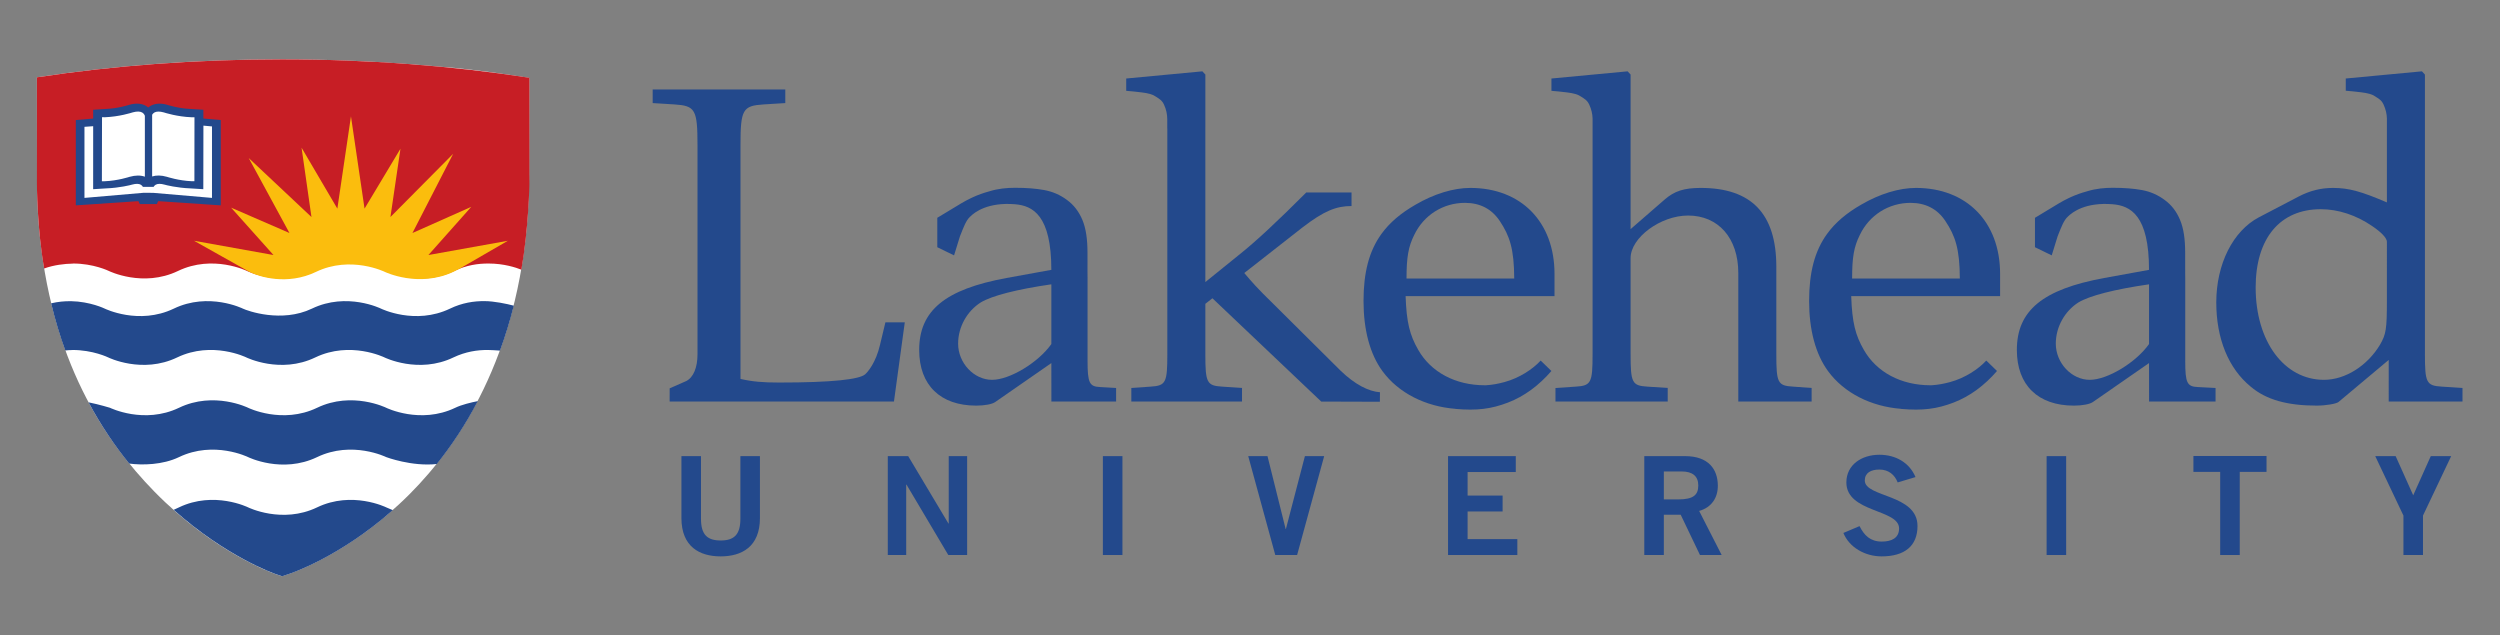 <?xml version="1.0" encoding="UTF-8"?>
<svg version="1.1" viewBox="0 0 519.33 132" xml:space="preserve" xmlns="http://www.w3.org/2000/svg" xmlns:cc="http://creativecommons.org/ns#" xmlns:dc="http://purl.org/dc/elements/1.1/" xmlns:rdf="http://www.w3.org/1999/02/22-rdf-syntax-ns#"><rect x="0" y="0" width="519.33" height="132" fill="#808080" stroke="none"/><defs><clipPath id="a"><path d="m0 99h389.5v-99h-389.5z"/></clipPath></defs><g transform="matrix(1.333 0 0 -1.333 0 132)"><g clip-path="url(#a)"><g transform="translate(82.489 86.883)"><path d="m0 0-2.661 0.414c-3.658 0.559-7.737 1.086-12.114 1.409-7.68 0.7-15.661 1.071-23.855 1.071-13.413 0-26.23-0.989-38.109-2.797v-0.218l0.016-16.402v-2e-3c3e-3 -0.316 0.011-0.625 0.017-0.937 6e-3 -0.318 0.013-0.634 0.022-0.95 3e-3 -0.118 4e-3 -0.239 8e-3 -0.357v-0.01c0.021-0.664 0.051-1.318 0.087-1.967 3e-3 -0.064 5e-3 -0.128 9e-3 -0.191v-7e-3c0.018-0.311 0.036-0.621 0.056-0.928 0-2e-3 0-4e-3 1e-3 -6e-3 0.01-0.148 0.022-0.294 0.032-0.442 9e-3 -0.111 0.016-0.221 0.025-0.332 1.726-21.471 10.492-34.1 18.027-41.809 9.253-9.461 18.502-12.728 18.889-12.863l0.981-0.335 0.986 0.318c0.388 0.125 9.654 3.196 18.923 12.476 7.755 7.765 16.874 21.433 18.406 43.468 0 2e-3 1e-3 3e-3 1e-3 4e-3 2e-3 0.042 5e-3 0.083 7e-3 0.125 0.044 0.635 0.083 1.276 0.113 1.926v9e-3c6e-3 0.114 0.01 0.231 0.013 0.346 0.057 1.309 0.093 2.64 0.095 4.006z" fill="#fff"/></g><g transform="translate(81.251 56.997)"><path d="m0 0c1.129 6.373 1.255 13.376 1.255 13.376v16.534c-12.01 1.855-25.023 2.869-38.614 2.869-13.413 0-26.264-0.988-38.142-2.797v-16.534s-2e-3 -6.877 1.127-13.249c1e-3 -5e-3 1e-3 -0.01 2e-3 -0.015 1.481 0.545 3.194 0.748 4.479 0.764v0.012c3.221 0.015 5.611-1.162 5.611-1.162s5.314-2.616 10.762 0c5.448 2.621 10.764 0 10.764 0s5.309-2.616 10.761 0c5.446 2.621 10.76 0 10.76 0s5.309-2.616 10.763 0c1.867 0.899 3.715 1.177 5.347 1.162h0.048c2.348 0 4.241-0.626 5.077-0.96" fill="#c71e25"/></g><g transform="translate(115.38 27.943)"><path d="m0 0h3.048v-9.647c0-4.504-2.871-5.977-6.118-5.977s-6.117 1.473-6.117 5.977v9.647h3.048v-9.775c0-2.497 1.015-3.37 3.069-3.37 2.053 0 3.07 0.873 3.07 3.37z" fill="#23498c"/></g><g transform="translate(138.35 12.532)"><path d="m0 0v15.411h3.18l6.271-10.502h0.045v10.502h2.871v-15.411h-2.938l-6.513 10.972h-0.046v-10.972z" fill="#23498c"/></g><path d="m171.87 27.943h3.048v-15.411h-3.048z" fill="#23498c"/><g transform="translate(194.52 27.943)"><path d="m0 0h3.004l2.827-11.355h0.042l2.961 11.355h3.003l-4.218-15.411h-3.402z" fill="#23498c"/></g><g transform="translate(225.66 12.532)"><path d="m0 0v15.411h10.556v-2.477h-7.508v-3.671h5.454v-2.477h-5.454v-4.309h7.751v-2.477z" fill="#23498c"/></g><g transform="translate(259.29 21.197)"><path d="m0 0h2.253c2.386 0 3.114 0.726 3.114 2.177 0 1.453-0.906 2.179-2.584 2.179h-2.783zm-3.048-8.665v15.411h6.36c3.622 0 5.081-2.029 5.102-4.569 0.022-1.899-0.972-3.435-2.913-3.97l3.51-6.872h-3.38l-3.003 6.275h-2.628v-6.275z" fill="#23498c"/></g><g transform="translate(295.73 23.845)"><path d="m0 0c-0.465 1.195-1.415 2.005-2.851 2.005-1.324 0-2.273-0.512-2.273-1.705 0-2.65 8.214-2.093 8.214-7.087 0-3.158-2.054-4.739-5.588-4.739-2.604 0-5.057 1.41-5.961 3.652l2.515 1.065c0.731-1.45 1.681-2.41 3.469-2.41 1.525 0 2.695 0.552 2.695 2.047 0 3.031-8.216 2.433-8.216 7.172 0 2.753 2.386 4.311 5.145 4.311 2.562 0 4.684-1.239 5.632-3.479z" fill="#23498c"/></g><path d="m318.94 27.943h3.047v-15.411h-3.047z" fill="#23498c"/><g transform="translate(353.21 27.963)"><path d="m0 0v-2.475h-4.172v-12.956h-3.049v12.956h-4.172v2.475z" fill="#23498c"/></g><g transform="translate(376.07 21.838)"><path d="m0 0 2.738 6.105h3.179l-4.394-9.264v-6.147h-3.047v6.147l-4.395 9.264h3.181z" fill="#23498c"/></g><g transform="translate(33.312 68.102)"><path d="m0 0h-20.596v11.482h2.755v1.49l7.782 0.989 7.518-0.846v-1.633h2.541z" fill="#fff"/></g><g transform="translate(70.95 35.479)"><path d="m0 0c-5.452-2.614-10.765 0-10.765 0s-5.312 2.62-10.765 0c-5.444-2.614-10.758 0-10.758 0s-5.312 2.62-10.765 0c-5.45-2.614-10.762 0-10.762 0s-1.638 0.502-3.337 0.85c1.989-3.696 4.134-6.846 6.341-9.547 2.043-0.268 5.216-0.214 7.758 1.009 5.453 2.619 10.765 0 10.765 0s5.314-2.62 10.758 0c5.453 2.619 10.765 0 10.765 0s3.967-1.501 7.887-1.077c2.212 2.759 4.405 6.01 6.39 9.801-0.996-0.191-2.56-0.567-3.512-1.036" fill="#23498c"/></g><g transform="translate(75.519 52.098)"><path d="m0 0c-1.636 0.018-3.507-0.257-5.387-1.168-5.453-2.614-10.76 0-10.76 0s-5.316 2.623-10.762 0c-4.728-2.266-10.059-0.342-10.76 0 0 0-5.316 2.623-10.765 0-5.447-2.614-10.761 0-10.761 0s-2.238 1.104-5.298 1.163v-7e-3c-0.954 0.018-1.991-0.079-3.058-0.33 0.156-0.649 0.318-1.288 0.488-1.916 2e-3 -8e-3 4e-3 -0.016 6e-3 -0.023 0.163-0.604 0.332-1.196 0.507-1.779 0.013-0.043 0.026-0.085 0.039-0.13 0.167-0.554 0.34-1.098 0.518-1.637 0.019-0.058 0.038-0.119 0.058-0.178 0.184-0.549 0.373-1.091 0.567-1.623 7e-3 -0.02 0.013-0.039 0.02-0.059 0.367 0.037 0.732 0.057 1.082 0.061v0.011c3.216 0.015 5.605-1.156 5.605-1.156s5.311-2.625 10.76 0c5.453 2.612 10.764 0 10.764 0s5.315-2.625 10.759 0c5.452 2.612 10.767 0 10.767 0s5.312-2.625 10.762 0c1.863 0.889 3.712 1.171 5.339 1.156h0.064c0.348 0 1.312-0.058 1.847-0.097 0.4 1.097 0.781 2.227 1.139 3.391 1e-3 3e-3 3e-3 7e-3 4e-3 0.011 0.175 0.569 0.344 1.148 0.508 1.733 9e-3 0.03 0.016 0.058 0.025 0.087 0.154 0.555 0.303 1.117 0.448 1.687 7e-3 0.031 0.014 0.062 0.023 0.093-1.1 0.296-3.099 0.71-4.548 0.71" fill="#23498c"/></g><g transform="translate(61.211 19.524)"><path d="m0 0c-0.442 0.182-1.025 0.435-1.025 0.435s-5.312 2.62-10.765 0c-5.444-2.621-10.759 0-10.759 0s-5.312 2.62-10.764 0c-0.152-0.074-0.541-0.252-0.833-0.383 8.162-7.281 15.561-9.897 15.906-10.017l0.982-0.336 0.986 0.319c0.35 0.113 7.963 2.636 16.272 9.982" fill="#23498c"/></g><g transform="translate(49.226 56.647)"><path d="m0 0c5.446 2.622 10.76 0 10.76 0s5.309-2.557 10.763 0.059c0.256 0.124 0.529 0.29 0.783 0.391l7.613 4.408-12.382-2.224 6.674 7.507-9.164-4.076 6.346 12.345-9.776-9.854 1.563 10.642-5.597-9.332-2.117 14.378-2.121-14.378-5.578 9.497 1.544-10.807-9.778 9.192 6.349-11.683-9.088 3.948 6.597-7.379-12.383 2.224 8.732-4.902c1.443-0.712 5.801-2.095 10.26 0.044" fill="#fbbd0d"/></g><g transform="translate(219.19 55.617)"><path d="m0 0c0 3.314 0.28 4.952 1.196 6.786 1.481 3.103 4.513 5.008 7.901 5.008 2.328 0 4.16-0.917 5.431-2.821 1.537-2.308 2.241-4.339 2.255-8.973zm9.945 14.122c-2.611 0-5.645-0.917-8.537-2.61-2.292-1.315-4.043-2.795-5.319-4.561-1.942-2.687-2.79-6.035-2.79-10.462 0-4.444 0.985-8.253 2.962-10.934 2.495-3.39 6.675-5.497 11.38-5.86l-8e-3 -0.013c3.398-0.291 5.579 0 8.158 0.982 2.577 0.982 4.871 2.709 6.788 4.93l-1.674 1.623c-1.227-1.338-3.304-2.716-5.634-3.348-0.887-0.241-1.842-0.441-2.885-0.498-0.063 0-0.122-2e-3 -0.185-2e-3 -4.585 0-8.395 2.047-10.369 5.502-1.34 2.325-1.832 4.302-1.975 8.39h23.204v3.46c0 8.11-5.219 13.401-13.116 13.401" fill="#23498c"/></g><g transform="translate(288.63 55.617)"><path d="m0 0c0 3.314 0.28 4.952 1.198 6.786 1.481 3.103 4.513 5.008 7.899 5.008 2.328 0 4.162-0.917 5.431-2.821 1.538-2.308 2.243-4.339 2.257-8.973zm9.945 14.122c-2.611 0-5.643-0.917-8.535-2.61-2.294-1.315-4.043-2.795-5.319-4.561-1.943-2.687-2.792-6.035-2.792-10.462 0-4.444 0.987-8.253 2.964-10.934 2.493-3.39 6.673-5.497 11.379-5.86l-9e-3 -0.013c3.4-0.291 5.579 0 8.16 0.982 2.577 0.982 4.869 2.709 6.786 4.93l-1.672 1.623c-1.227-1.338-3.306-2.716-5.636-3.348-0.885-0.241-1.841-0.441-2.885-0.498-0.061 0-0.122-2e-3 -0.185-2e-3 -4.585 0-8.394 2.047-10.367 5.502-1.34 2.325-1.834 4.302-1.975 8.39h23.202v3.46c0 8.11-5.219 13.401-13.116 13.401" fill="#23498c"/></g><g transform="translate(163.84 45.406)"><path d="m0 0c-2.045-2.892-6.487-5.573-9.239-5.573-2.821 0-5.29 2.612-5.29 5.643 0 2.609 1.412 5.08 3.527 6.418 1.763 1.059 5.643 2.046 11.002 2.823zm7.618-6.699c-1.691 0.068-1.975 0.635-1.975 4.089v12.908c0 0.274-3e-3 0.541-8e-3 0.806-2e-3 1.441-3e-3 2.8-3e-3 3.156 0 2.07-0.24 3.764-0.79 5.079-0.548 1.315-1.35 2.356-2.408 3.122-1.053 0.788-2.231 1.299-3.526 1.538-1.292 0.238-2.811 0.356-4.55 0.356-1.264 0-2.618-0.123-3.942-0.526-0.044-0.013-0.084-0.027-0.127-0.04-0.86-0.23-1.703-0.533-2.532-0.911-0.116-0.052-0.226-0.108-0.338-0.162-0.489-0.237-0.975-0.49-1.454-0.78l-3.738-2.257v-4.585l2.612-1.271 0.916 2.963c0.602 1.525 0.956 2.479 1.572 3.051 1e-3 -1e-3 -1e-3 2e-3 0 0 0.749 0.76 2.812 2.294 7.005 1.953 2.783-0.226 5.668-1.715 5.668-10.223l-6.98-1.269c-9.594-1.764-13.615-5.078-13.615-11.215 0-5.502 3.316-8.674 8.888-8.674 1.27 0 2.468 0.211 2.962 0.561l8.745 6.069 7e-3 -5.997c0.018 2e-3 0.035 4e-3 0.052 4e-3h9.98c0.018 0 0.037-2e-3 0.054-4e-3v2.116z" fill="#23498c"/></g><g transform="translate(334.9 45.406)"><path d="m0 0c-2.045-2.892-6.488-5.573-9.239-5.573-2.822 0-5.29 2.612-5.29 5.643 0 2.609 1.411 5.08 3.526 6.418 1.764 1.059 5.643 2.046 11.003 2.823zm7.618-6.699c-1.693 0.068-1.975 0.635-1.975 4.089v12.908c0 0.274-4e-3 0.541-8e-3 0.806-2e-3 1.441-3e-3 2.8-3e-3 3.156 0 2.07-0.24 3.764-0.792 5.079-0.548 1.315-1.348 2.356-2.408 3.122-1.052 0.788-2.23 1.299-3.524 1.538-1.293 0.238-2.811 0.356-4.549 0.356-1.265 0-2.618-0.123-3.943-0.526-0.045-0.013-0.085-0.027-0.127-0.04-0.861-0.23-1.703-0.533-2.531-0.911-0.117-0.052-0.227-0.108-0.34-0.162-0.488-0.237-0.974-0.49-1.454-0.78l-3.738-2.257v-4.585l2.612-1.271 0.915 2.963c0.604 1.525 0.958 2.479 1.573 3.051 1e-3 -1e-3 0 2e-3 0 0 0.751 0.76 2.812 2.294 7.005 1.953 2.784-0.226 5.669-1.715 5.669-10.223l-6.981-1.269c-9.593-1.764-13.615-5.078-13.615-11.215 0-5.502 3.316-8.674 8.889-8.674 1.269 0 2.468 0.211 2.962 0.561l8.745 6.069 8e-3 -5.997c0.016 2e-3 0.033 4e-3 0.051 4e-3h10.256c0.016 0 0.036-2e-3 0.054-4e-3v2.116z" fill="#23498c"/></g><g transform="translate(137.98 48.791)"><path d="m0 0-0.846-3.526c-0.636-2.751-1.907-4.231-2.328-4.585-0.919-0.776-5.021-1.269-13.413-1.269-2.54 0-4.162 0.142-5.997 0.565v36.428c0 5.571 0.353 6.136 3.599 6.348l3.384 0.21v2.117h-3e-3v3e-3h-20.665v-0.275h2e-3v-1.845l3.386-0.21c3.245-0.212 3.598-0.777 3.598-6.348v-32.606c0-2.044-0.634-3.596-1.764-4.159l-2.575-1.13v-1.127h-2e-3v-0.93h2e-3v-4e-3c0.024 2e-3 0.048 4e-3 0.072 4e-3h22.486c0.157 0 0.313-4e-3 0.47-4e-3 0.772 0 1.294 0 1.816 4e-3h10.111l1.687 12.339z" fill="#23498c"/></g><g transform="translate(279.43 38.775)"><path d="m0 0c-2.397 0.143-2.612 0.567-2.612 5.078v13.614c0 8.25-3.879 12.272-11.777 12.272-2.611 0-4.091-0.494-5.571-1.764l-5.361-4.656v24.09l-0.467 0.5-11.868-1.119v-1.919c0.62-0.045 1.436-0.127 2.443-0.25 1.007-0.122 1.714-0.326 2.111-0.615 0.556-0.378 1.003-0.554 1.347-1.308 0.326-0.715 0.492-1.428 0.509-2.143v-36.702c0-4.443-0.211-4.935-2.608-5.078l-3.174-0.211v-1.177h-2e-3v-0.935h2e-3v-4e-3c0.029 2e-3 0.059 4e-3 0.091 4e-3h17.309c0.031 0 0.06-2e-3 0.091-4e-3v2.116l-3.176 0.211c-2.397 0.143-2.608 0.635-2.608 5.078v14.953c0 3.175 4.655 6.63 8.957 6.63 4.726 0 7.827-3.526 7.827-8.957v-20.031c0.019 2e-3 0.039 4e-3 0.058 4e-3h11.31c0.02 0 0.039-2e-3 0.059-4e-3v2.116z" fill="#23498c"/></g><g transform="translate(371.97 52.246)"><path d="m0 0c0-4.584-0.139-5.288-1.056-6.911-1.977-3.314-5.432-5.502-8.748-5.502-6.205 0-10.649 5.997-10.649 14.389 0 7.688 3.809 12.201 10.156 12.201 2.681 0 5.502-0.916 7.97-2.609 1.48-0.987 2.327-1.904 2.327-2.468zm8.537-13.471c-2.397 0.143-2.612 0.636-2.612 5.078v43.449l-2e-3 2e-3v0.105l-0.467 0.5-11.868-1.119v-1.905c0.622-0.044 1.438-0.126 2.445-0.249 1.007-0.122 1.714-0.326 2.111-0.616 0.556-0.378 1.004-0.554 1.345-1.307 0.328-0.72 0.496-1.437 0.511-2.156v-13.076c-3.948 1.694-5.923 2.258-8.391 2.258-1.906 0-3.596-0.424-5.361-1.34l-6.208-3.245c-4.018-2.117-6.629-7.265-6.629-13.26 0-5.642 1.905-10.297 5.36-13.119 2.399-2.045 5.715-2.96 10.299-2.96 1.409 0 3.031 0.279 3.386 0.561l7.828 6.56-2e-3 -6.488c0.018 2e-3 0.035 4e-3 0.052 4e-3h11.38c0.022 0 0.044-2e-3 0.067-4e-3v2.116z" fill="#23498c"/></g><g transform="translate(188.94 52.543)"><path d="m0 0 16.959-16.098 9.137-0.029 0.015 1.483c-1.747 0.12-3.904 1.197-6.16 3.383l-10.471 10.401c-2.54 2.468-3.315 3.386-4.515 4.796l9.098 7.124c3.316 2.539 5.219 3.315 7.618 3.315v2.115h-7.054c-4.512-4.514-7.828-7.617-10.58-9.803l-5.148-4.161v24.052h2e-3v8.288l-0.467 0.5-11.868-1.118v-1.92c0.622-0.045 1.438-0.127 2.445-0.249 1.007-0.123 1.713-0.326 2.11-0.616 0.555-0.378 1.003-0.554 1.346-1.307 0.344-0.755 0.496-1.508 0.496-2.263v-1.456l0.011 1e-3v-35.128c0-4.442-0.21-4.935-2.608-5.078l-3.003-0.211v-2.116c0.031 2e-3 0.062 4e-3 0.093 4e-3h17.068c0.029 0 0.058-2e-3 0.089-4e-3v2.116l-3.104 0.211c-2.398 0.143-2.61 0.636-2.61 5.078v7.827z" fill="#23498c"/></g><g transform="translate(33.035 68.185)"><path d="m0 0-9.166 0.787-1.521 6e-3 -9.186-0.793v11.076l1.358 0.097-4e-3 -9.817 2.062 0.128c2.038 0.079 3.781 0.514 4.012 0.588 0.59 0.163 1.062 0.155 1.366-0.025 0.154-0.095 0.25-0.222 0.312-0.33h1.675v0.011c0.062 0.108 0.158 0.23 0.309 0.319 0.304 0.18 0.775 0.188 1.364 0.025 0.23-0.074 1.974-0.509 4.012-0.588l2.054-0.128 0.017 9.906 1.336-0.124zm-16.66 12.57c2.194 0.086 4.072 0.681 4.319 0.761 0.635 0.176 1.143 0.165 1.471-0.028 0.253-0.152 0.369-0.392 0.41-0.517v-9.483c-0.667 0.242-1.46 0.238-2.366-0.016l-0.045-0.013c-0.016-4e-3 -1.799-0.597-3.841-0.679h-0.445l0.021 9.975zm7.334 0.388c0.069 0.115 0.172 0.244 0.334 0.341 0.326 0.195 0.833 0.204 1.467 0.028 0.248-0.079 2.124-0.673 4.315-0.76h0.481l-0.011-9.967h-0.418c-2.039 0.081-3.82 0.673-3.838 0.677l-0.043 0.012c-0.868 0.247-1.635 0.26-2.287 0.051zm10.678-0.825h0.015l-2.709 0.237-3e-3 1.368-2.016 0.124c-1.895 0.079-3.551 0.627-3.568 0.632l-0.039 0.014c-1.069 0.298-1.97 0.227-2.68-0.215-0.105-0.065-0.197-0.135-0.284-0.207-0.087 0.072-0.181 0.142-0.285 0.207-0.709 0.442-1.61 0.513-2.68 0.215l-0.042-0.014c-0.013-5e-3 -1.67-0.553-3.566-0.632l-2.014-0.124 3e-3 -1.372-2.706-0.233h2e-3v-13.297l9.754 0.658 0.21-0.456h2.673l0.2 0.456 9.752-0.658v13.297z" fill="#23498c"/></g></g></g></svg>
